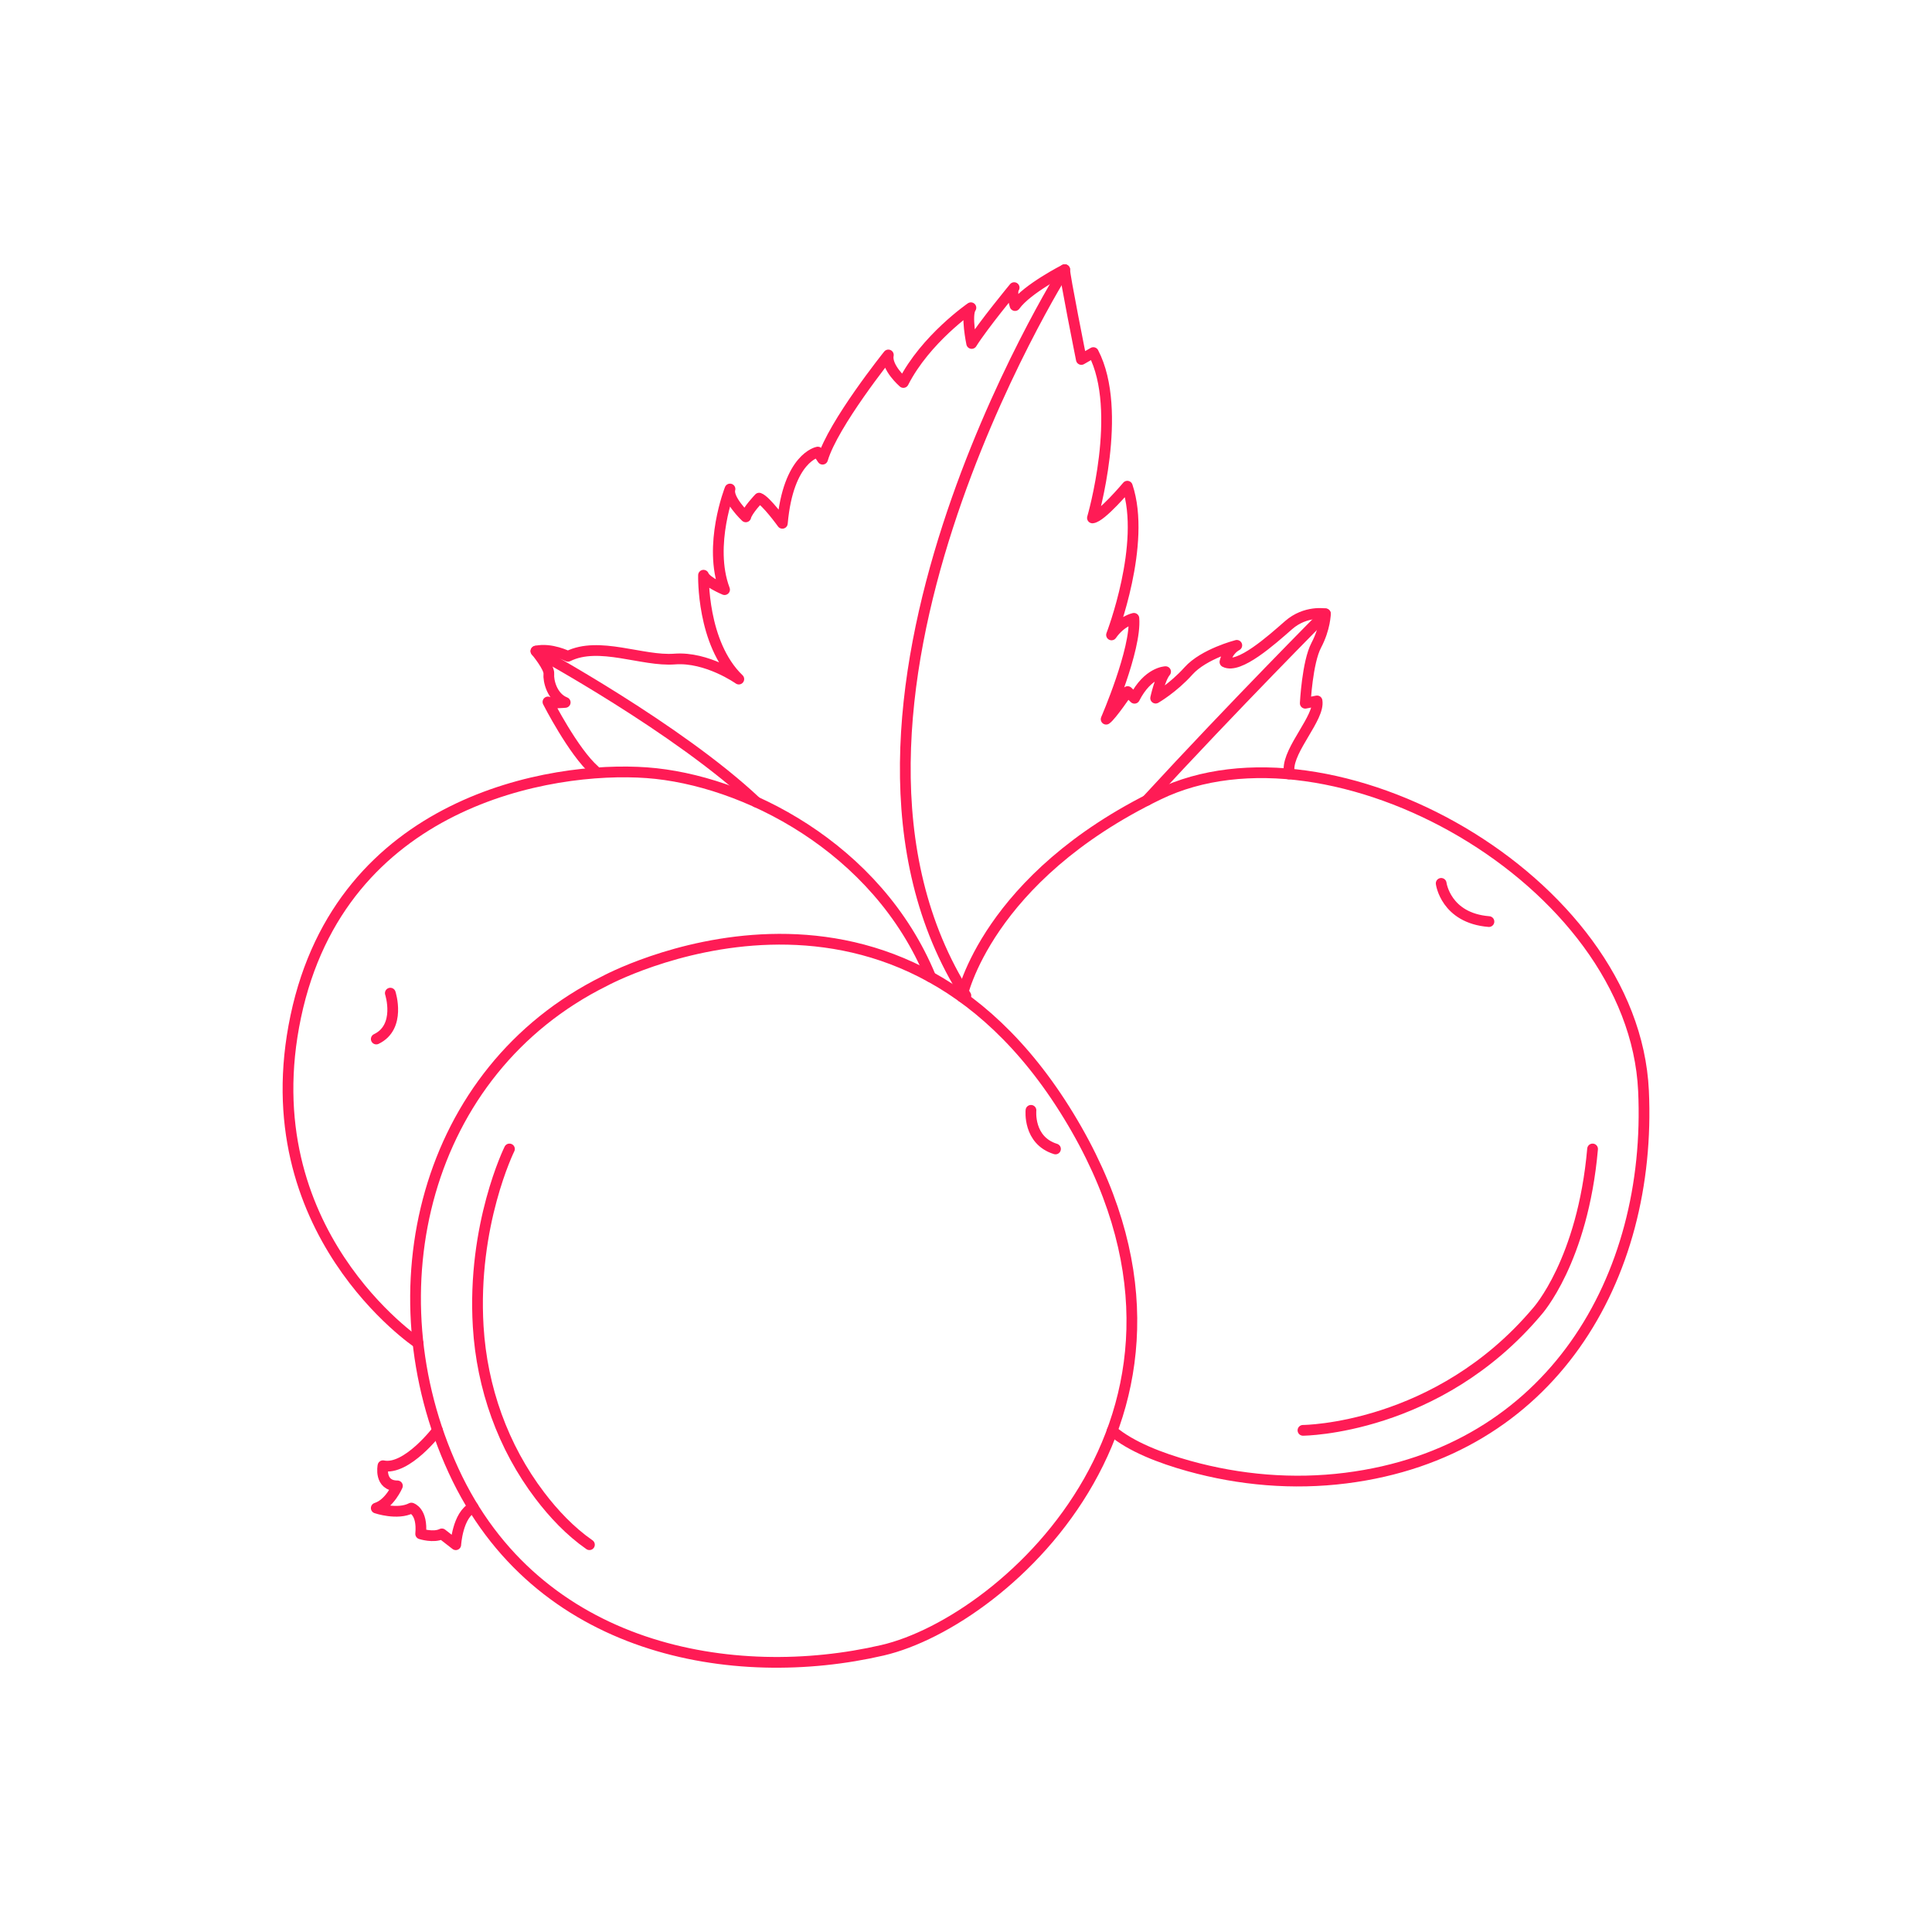<?xml version="1.0" encoding="utf-8"?>
<!-- Generator: Adobe Illustrator 25.3.1, SVG Export Plug-In . SVG Version: 6.00 Build 0)  -->
<svg version="1.1" id="Layer_1" xmlns="http://www.w3.org/2000/svg" xmlns:xlink="http://www.w3.org/1999/xlink" x="0px" y="0px"
	 viewBox="0 0 1080 1080" style="enable-background:new 0 0 1080 1080;" xml:space="preserve">
<style type="text/css">
	.st0{fill:none;stroke:#FF1B55;stroke-width:6;stroke-linecap:round;stroke-linejoin:round;stroke-miterlimit:10;}
	.st1{fill:#FF1B55;}
</style>
<g>
	<g>
		<g>
			<path class="st0" d="M244.55,799.57c0,0-17.19,22.66-30.47,19.78c0,0-2.31,11.26,8.08,11.26c0,0-4.33,10.1-11.83,12.41
				c0,0,11.83,4.04,19.63,0c0,0,6.35,1.73,5.2,14.43c0,0,7.22,2.31,11.83,0l7.79,6.06c0,0,0.96-16.69,9.72-20.9"/>
			<path class="st0" d="M338,548.42c0,0,160.15-87.25,259.35,75.3S562.83,906.39,493.37,922.5
				c-83.16,19.28-193.29,0.8-239.86-100.46C207.34,721.65,236.96,598.54,338,548.42z"/>
			<path class="st0" d="M576.32,620.68c0,0-1.74,16.81,13.71,21.6"/>
			<path class="st0" d="M537.7,557.21c0,0,13.64-66.45,109.94-113.06s265.57,47.23,271.09,165.6
				c4.88,104.63-51.58,202.08-166.42,216.51c-29.4,3.7-59.25,1.17-87.79-6.78c-15.62-4.35-32.31-10.72-42.8-19.66"/>
			<path class="st0" d="M805.63,493.81c0,0,2.48,19.43,26.7,21.36"/>
			<path class="st0" d="M233.69,750.81c0,0-93.71-62.44-68.35-182.62s142.23-140.16,196.25-136.23
				c54.02,3.93,128.78,41.47,158.66,114.21"/>
			<path class="st0" d="M218.19,555.17c0,0,6.16,18.97-7.85,25.65"/>
		</g>
		<g>
			<path class="st0" d="M720.46,432.65c0.08-0.83,0.11-1.67,0.09-2.5c-0.27-11.52,17.23-29.1,15.69-38.34l-6.59,1.31
				c0,0,1.13-22.9,6.15-32.41c5.02-9.51,5.11-17.58,5.11-17.58s-11.04-2.04-20.61,6.35s-27.73,24.65-35.55,20.56
				c0,0,1.21-6.29,6.63-9.29c0,0-18.42,4.71-27.03,14.33c-8.61,9.61-18.34,15.18-18.34,15.18s2.39-11.06,5.56-14.8
				c0,0-9.89,0.19-17.37,14.87l-3.84-3.74c0,0-9.13,13.5-12.02,15.44c0,0,16.93-39.02,15.51-56.39c0,0-7.11,1.51-12.5,9.28
				c0,0,19.66-50.95,8.82-83.14c0,0-14.52,17.33-19.49,17.74c0,0,17.5-59.8,0.5-92.43l-6.7,3.85c0,0-9.63-48.12-9.3-50.21
				c0,0-21.11,10.74-27.78,20.08c0,0-2.28-7.5-0.48-10.03c0,0-17.39,21.07-23.75,31.22c0,0-3.34-15.9-0.43-19.98
				c0,0-25.37,17.44-37.75,41.79c0,0-9.81-8.47-8.4-15.39c0,0-30.86,38.43-36.77,58.27l-2.68-3.98c0,0-16.53,2.98-19.8,39.82
				c0,0-9.14-12.71-12.98-14.07c0,0-6.66,6.93-7.47,10.47c0,0-10.47-9.88-8.82-15.57c0,0-12.41,31.35-3.03,56.25
				c0,0-10.34-4.29-11.77-8.06c0,0-1.06,38.08,19.73,58.06c0,0-17.72-12.59-35.87-11.2c-18.15,1.39-42.24-10.17-59.66-1.52
				c0,0-9.5-4.81-17.88-2.92c0,0,7.59,9.07,7.22,12.74c-0.37,3.67,1.68,13.01,9.15,15.95c0,0-7.84,0.74-9.65-0.27
				c0,0,14.17,27.83,26.1,38.31"/>
			<path class="st0" d="M595.19,150.73c0,0-155.96,247.75-55.26,405.84"/>
			<path class="st0" d="M740.91,343.12c0,0-50.59,50.8-99.84,104.3"/>
			<path class="st0" d="M299.59,363.98c0,0,79.46,43.13,123.16,84.36"/>
		</g>
	</g>
	<path class="st0" d="M284.79,642.28c0,0-20.94,42.32-17.47,99.28c2.08,34.21,13.76,67.26,34.51,94.54
		c7.56,9.94,16.81,19.85,27.67,27.4"/>
	<path class="st0" d="M728.36,799.57c0,0,75.22-0.36,130.98-66.54c0,0,25.4-27.99,30.92-90.75"/>
</g>
</svg>
